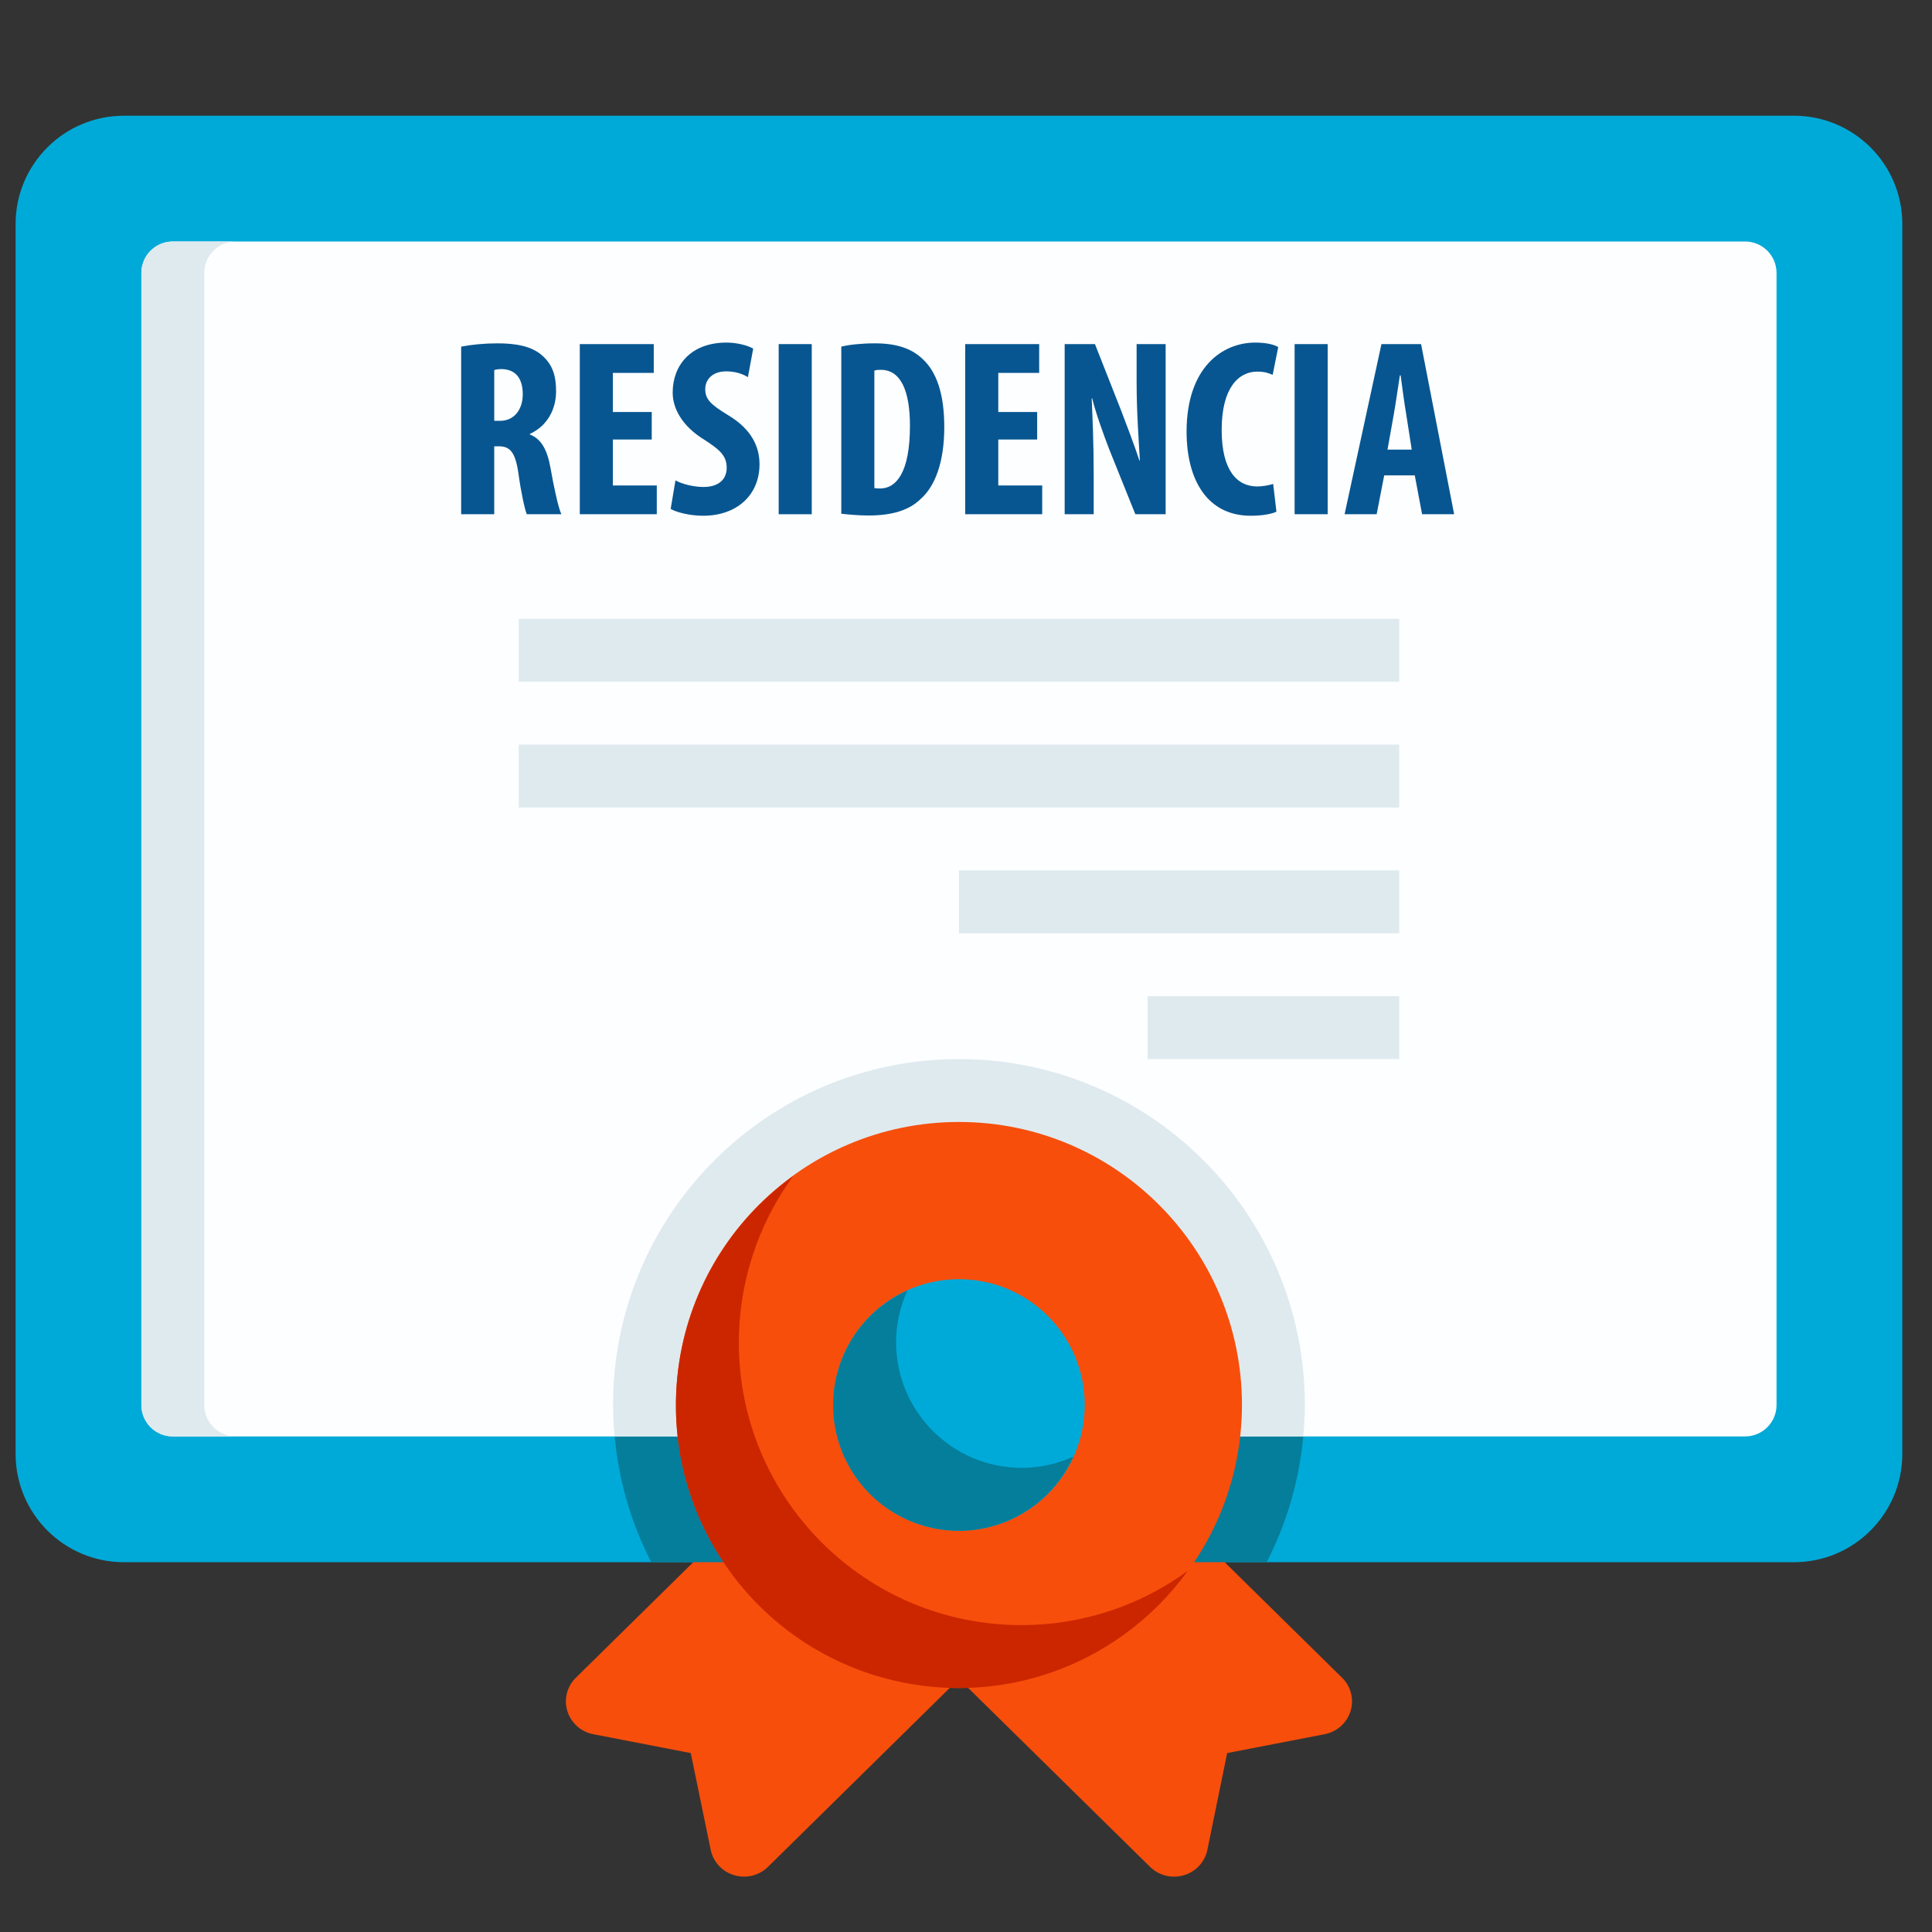 <?xml version="1.0" encoding="utf-8"?>
<!-- Generator: Adobe Illustrator 24.1.0, SVG Export Plug-In . SVG Version: 6.00 Build 0)  -->
<svg version="1.1" id="Capa_1" xmlns="http://www.w3.org/2000/svg" xmlns:xlink="http://www.w3.org/1999/xlink" x="0px" y="0px"
	 viewBox="0 0 512 512" style="enable-background:new 0 0 512 512;" xml:space="preserve">
<rect x="0" y="0" width="512" height="512" fill="#333333" stroke="none"/>
<style type="text/css">
	.st0{fill:#00AAD8;}
	.st1{fill:#F74E0C;}
	.st2{fill:#FDFEFF;}
	.st3{fill:#047E9B;}
	.st4{fill:#DFEAEF;}
	.st5{fill:#CC2600;}
	.st6{fill:#075691;}
</style>
<path class="st0" d="M475.422,414H32.844c-15.857,0-28.711-12.854-28.711-28.711V59.378
	c0-15.857,12.854-28.711,28.711-28.711h442.578c15.857,0,28.711,12.854,28.711,28.711
	v325.911C504.133,401.146,491.279,414,475.422,414z"/>
<path class="st1" d="M200.658,397.333L152.6,444.625c-2.344,2.295-3.209,5.707-2.242,8.842
	c0.988,3.148,3.626,5.498,6.867,6.117l25.833,5l5.283,25.642
	c0.674,3.217,3.068,5.801,6.225,6.717c3.165,0.95,6.597,0.104,8.958-2.208
	l54.775-53.917C233.331,436.161,211.992,420.063,200.658,397.333z"/>
<path class="st1" d="M307.608,397.333L355.667,444.625c2.344,2.295,3.209,5.707,2.242,8.842
	c-0.988,3.148-3.626,5.498-6.867,6.117l-25.833,5l-5.242,25.65
	c-0.674,3.217-3.068,5.801-6.225,6.717c-3.165,0.95-6.597,0.104-8.958-2.208
	l-54.817-53.925C274.935,436.161,296.275,420.063,307.608,397.333z"/>
<path class="st2" d="M462.467,380.667H45.8c-4.602,0-8.333-3.731-8.333-8.333v-300
	C37.467,67.731,41.198,64,45.8,64h416.667c4.602,0,8.333,3.731,8.333,8.333v300
	C470.8,376.936,467.069,380.667,462.467,380.667z"/>
<path class="st3" d="M162.892,380.667c1.058,11.631,4.348,22.949,9.692,33.333h163.1
	c5.343-10.385,8.634-21.702,9.692-33.333H162.892z"/>
<path class="st4" d="M345.8,372.333c0-50.626-41.041-91.667-91.667-91.667
	s-91.667,41.041-91.667,91.667c0,2.817,0.175,5.583,0.425,8.333h182.5
	C345.625,377.917,345.8,375.15,345.8,372.333z"/>
<path class="st4" d="M54.133,372.333v-300C54.133,67.731,57.864,64,62.467,64H45.8
	c-4.602,0-8.333,3.731-8.333,8.333v300c0,4.602,3.731,8.333,8.333,8.333h16.667
	C57.864,380.667,54.133,376.936,54.133,372.333z"/>
<path class="st1" d="M254.133,447.333c-41.421,0-75-33.579-75-75s33.579-75,75-75s75,33.579,75,75
	C329.087,413.736,295.536,447.287,254.133,447.333z"/>
<path class="st5" d="M270.8,430.667c-41.348,0.074-74.926-33.385-75-74.733
	c-0.028-15.896,5.003-31.388,14.367-44.234
	c-33.537,24.232-41.08,71.063-16.848,104.6
	c24.232,33.537,71.063,41.08,104.6,16.848
	c6.479-4.681,12.167-10.369,16.848-16.848
	C302.006,425.63,286.608,430.662,270.8,430.667z"/>
<circle class="st0" cx="254.133" cy="372.333" r="33.333"/>
<path class="st3" d="M270.8,389c-18.409,0-33.333-14.924-33.333-33.333
	c0.013-4.717,1.036-9.378,3-13.667c-16.777,7.524-24.277,27.223-16.753,44
	s27.223,24.277,44,16.753c7.45-3.341,13.412-9.303,16.753-16.753
	C280.178,387.964,275.518,388.987,270.8,389z"/>
<rect x="137.467" y="164" class="st4" width="233.333" height="16.667"/>
<rect x="137.467" y="197.333" class="st4" width="233.333" height="16.667"/>
<rect x="254.133" y="230.667" class="st4" width="116.667" height="16.667"/>
<rect x="304.133" y="264" class="st4" width="66.667" height="16.667"/>
<g>
	<path class="st6" d="M122.214,91.859c2.743-0.535,6.221-0.87,9.566-0.87
		c4.816,0,9.098,0.669,12.041,3.345c2.743,2.475,3.545,5.485,3.545,9.365
		c0,4.816-2.341,9.165-6.957,11.305v0.134c3.077,1.204,4.616,4.081,5.485,8.897
		c0.87,5.017,2.074,10.569,2.876,12.242h-9.165
		c-0.535-1.271-1.539-5.82-2.208-10.77c-0.803-5.619-2.208-7.225-5.151-7.225
		h-1.271v17.995h-8.763V91.859z M130.978,111.526h1.539
		c3.813,0,6.021-3.077,6.021-7.024c0-3.813-1.539-6.556-5.485-6.689
		c-0.736,0-1.605,0.067-2.074,0.268V111.526z"/>
	<path class="st6" d="M172.717,116.477h-10.302v12.175h11.64v7.626h-20.403V91.19h19.6
		v7.626h-10.837v10.369h10.302V116.477z"/>
	<path class="st6" d="M179.004,127.313c1.806,1.003,4.883,1.739,7.425,1.739
		c4.147,0,6.154-2.141,6.154-5.084c0-3.278-2.007-4.883-5.82-7.358
		c-6.154-3.746-8.496-8.496-8.496-12.576c0-7.225,4.816-13.245,14.249-13.245
		c2.943,0,5.753,0.803,7.091,1.605l-1.405,7.559
		c-1.271-0.803-3.211-1.539-5.753-1.539c-3.746,0-5.552,2.274-5.552,4.683
		c0,2.676,1.338,4.081,6.221,7.024c5.954,3.612,8.161,8.161,8.161,12.911
		c0,8.228-6.087,13.646-14.917,13.646c-3.612,0-7.158-0.937-8.629-1.806
		L179.004,127.313z"/>
	<path class="st6" d="M215.125,91.19v45.087h-8.763V91.19H215.125z"/>
	<path class="st6" d="M222.95,91.859c2.208-0.535,5.418-0.87,8.897-0.87
		c5.686,0,9.633,1.338,12.509,4.014c3.88,3.479,5.887,9.432,5.887,18.195
		c0,9.098-2.341,15.586-6.288,19.065c-3.01,2.943-7.492,4.348-13.78,4.348
		c-2.743,0-5.485-0.268-7.225-0.468V91.859z M231.713,129.32
		c0.401,0.134,1.07,0.134,1.539,0.134c4.214,0,7.894-4.147,7.894-16.59
		c0-9.231-2.408-14.851-7.693-14.851c-0.602,0-1.204,0-1.739,0.201V129.32z"/>
	<path class="st6" d="M274.858,116.477h-10.302v12.175h11.64v7.626h-20.403V91.19h19.6
		v7.626h-10.837v10.369h10.302V116.477z"/>
	<path class="st6" d="M282.148,136.277V91.19h8.027l6.957,17.66
		c1.338,3.479,3.546,9.298,4.816,13.178h0.134
		c-0.268-4.75-0.869-12.576-0.869-20.871v-9.967h7.693v45.087h-8.028l-6.89-17.125
		c-1.472-3.813-3.546-9.499-4.549-13.58h-0.134
		c0.2,4.549,0.535,11.506,0.535,20.537v10.168H282.148z"/>
	<path class="st6" d="M338.271,135.608c-1.271,0.602-3.746,1.07-6.822,1.07
		c-11.506,0-16.992-9.499-16.992-22.276c0-16.991,9.433-23.614,18.195-23.614
		c3.078,0,5.219,0.602,6.088,1.204l-1.472,7.358
		c-1.003-0.468-2.141-0.87-4.081-0.87c-4.949,0-9.432,4.281-9.432,15.453
		c0,10.77,4.08,14.984,9.432,14.984c1.473,0,3.145-0.334,4.215-0.669
		L338.271,135.608z"/>
	<path class="st6" d="M351.849,91.19v45.087h-8.763V91.19H351.849z"/>
	<path class="st6" d="M366.831,125.976l-2.006,10.302h-8.496l9.767-45.087h10.503
		l8.763,45.087h-8.495l-1.94-10.302H366.831z M374.123,119.152l-1.472-9.432
		c-0.469-2.743-1.07-7.225-1.472-10.235h-0.2
		c-0.469,3.01-1.138,7.693-1.605,10.302l-1.673,9.365H374.123z"/>
</g>
</svg>
